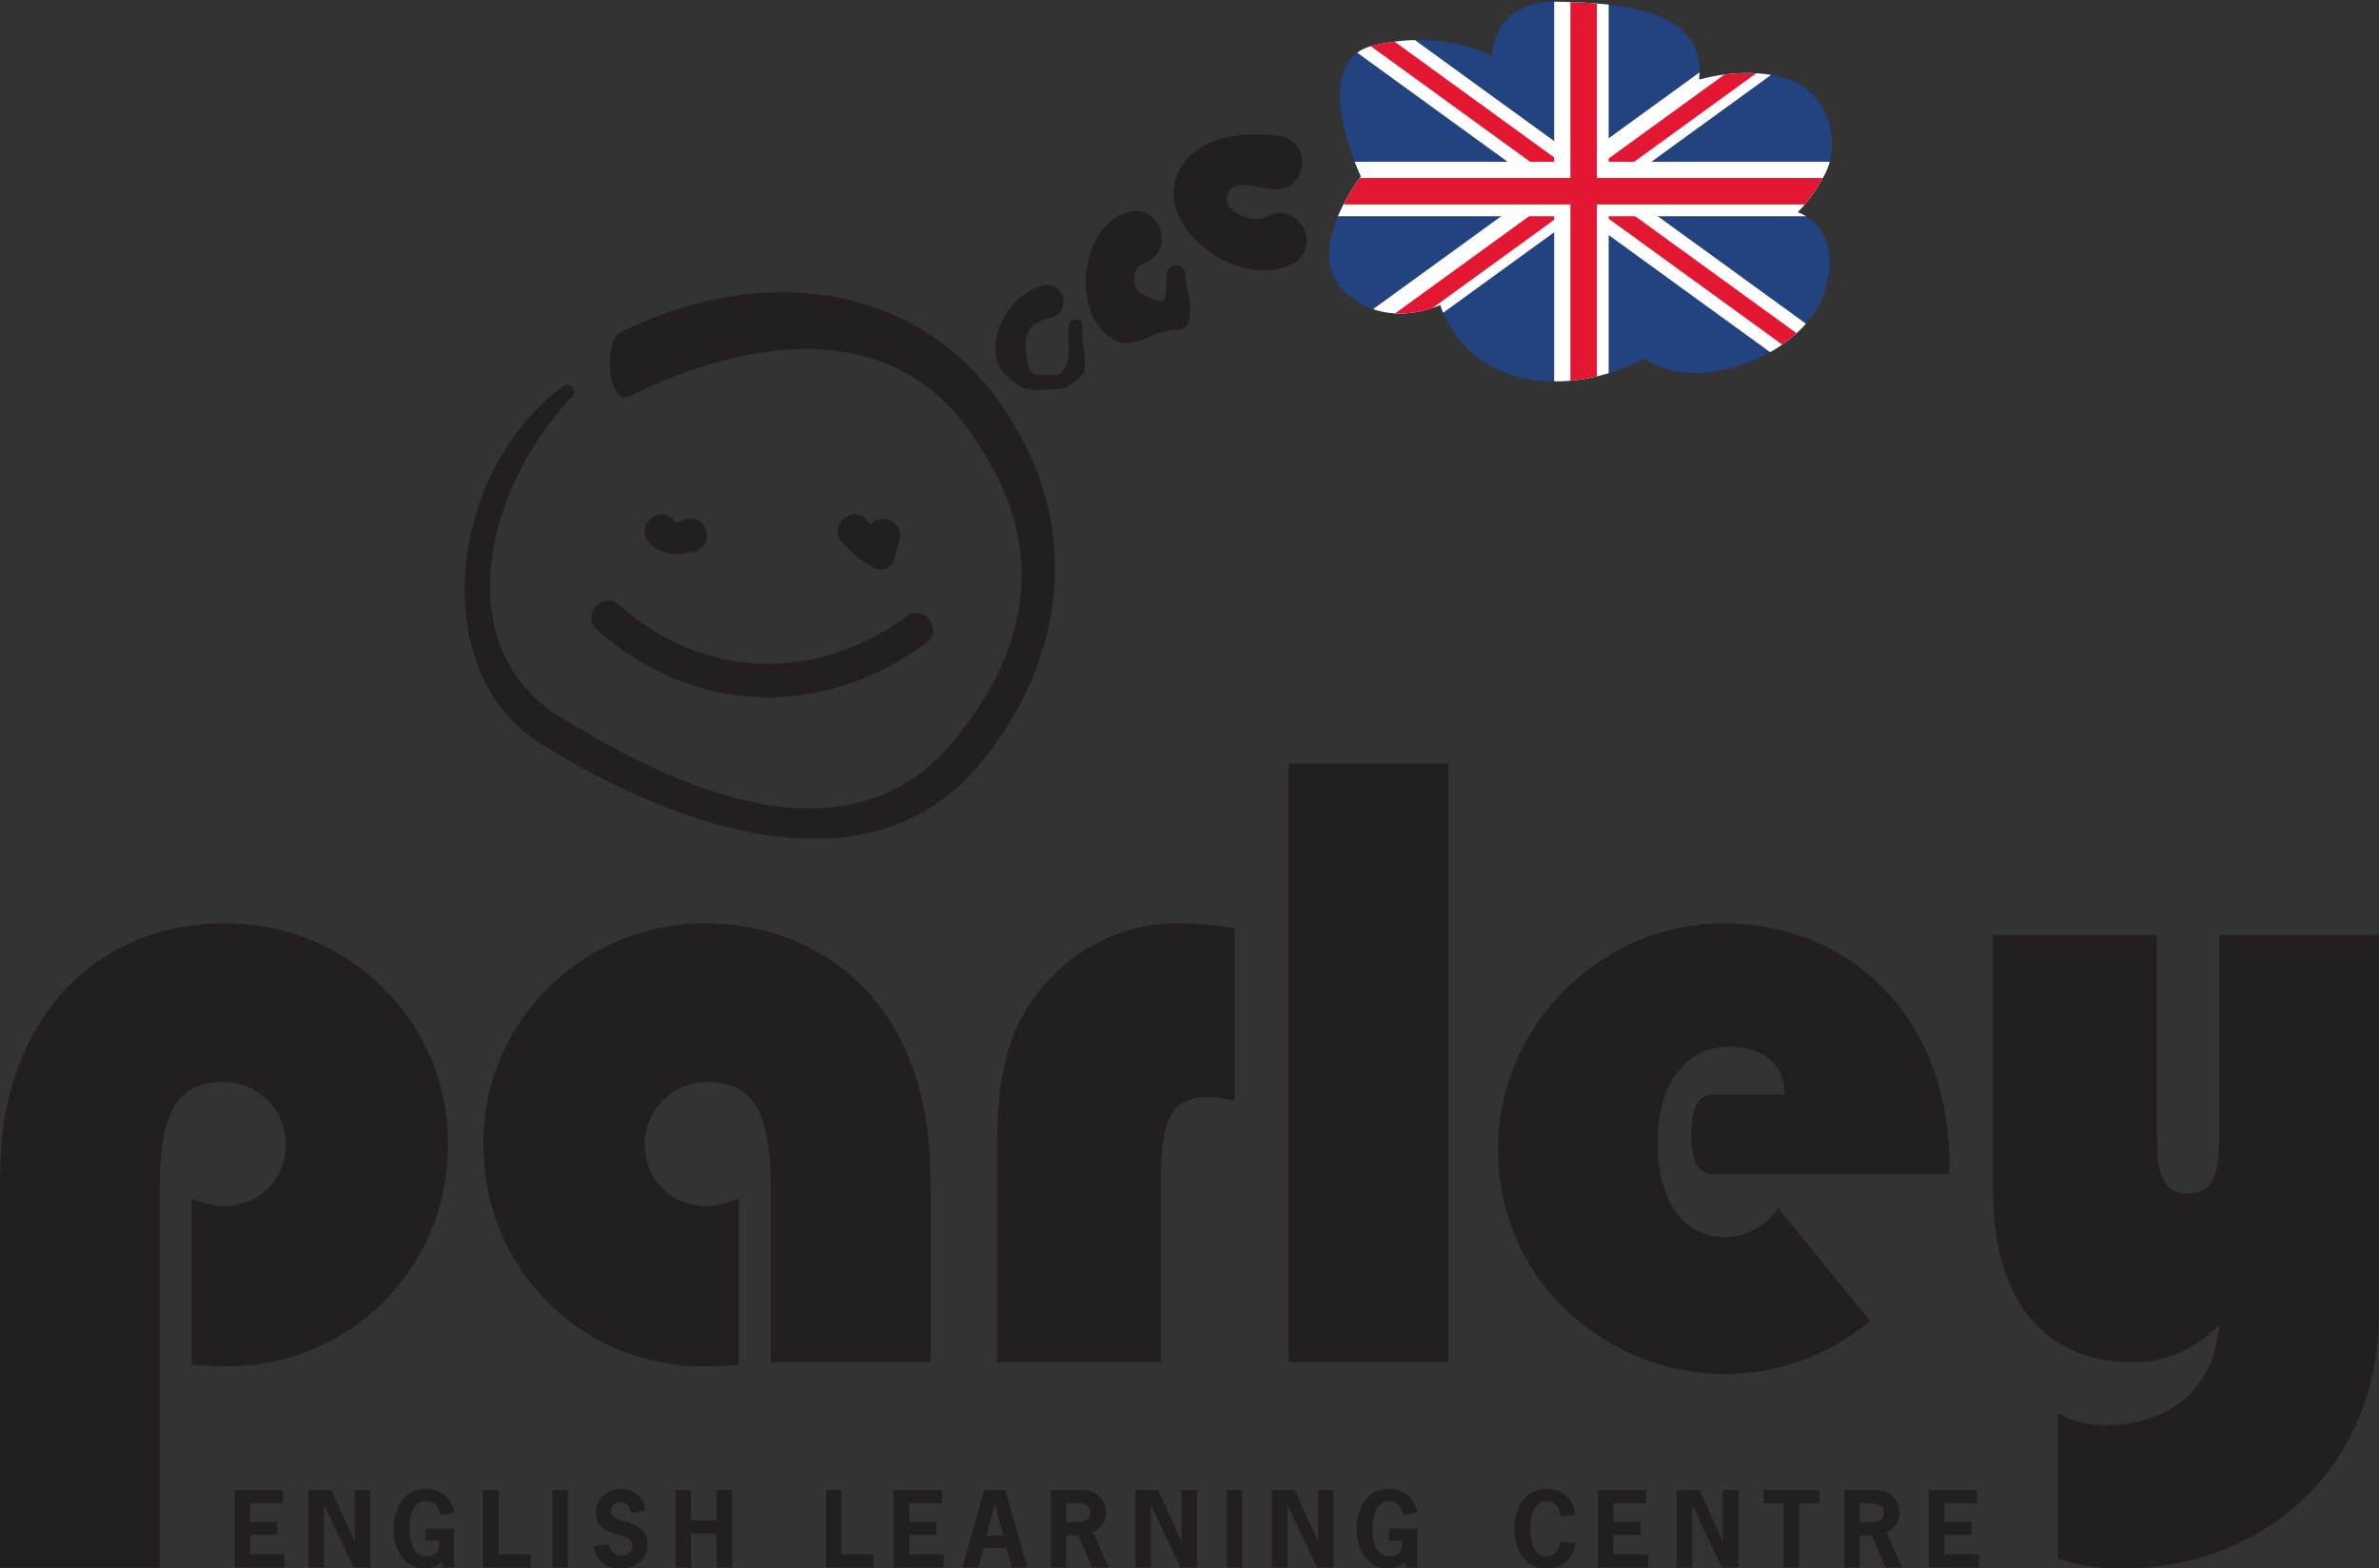 <?xml version="1.0" encoding="UTF-8" standalone="no"?>
<!-- Created with Inkscape (http://www.inkscape.org/) -->

<svg
   xmlns:dc="http://purl.org/dc/elements/1.1/"
   xmlns:cc="http://creativecommons.org/ns#"
   xmlns:rdf="http://www.w3.org/1999/02/22-rdf-syntax-ns#"
   xmlns:svg="http://www.w3.org/2000/svg"
   xmlns="http://www.w3.org/2000/svg"
   xmlns:sodipodi="http://sodipodi.sourceforge.net/DTD/sodipodi-0.dtd"
   xmlns:inkscape="http://www.inkscape.org/namespaces/inkscape"
   id="svg3004"
   version="1.1"
   inkscape:version="0.48.2 r9819"
   width="604.599"
   height="398.566"
   xml:space="preserve"
   sodipodi:docname="Parley.svg"><rect width="100%" height="100%" fill="#333333" stroke="none"/><defs
     id="defs3008"><clipPath
       clipPathUnits="userSpaceOnUse"
       id="clipPath3018"><path
         d="m 0,992.126 1417.323,0 L 1417.323,0 0,0 0,992.126 z"
         id="path3020"
         inkscape:connector-curvature="0" /></clipPath><clipPath
       clipPathUnits="userSpaceOnUse"
       id="clipPath3104"><path
         d="m 803.511,752.422 c 0,0 -15.468,8.906 -38.227,3.446 l 0,0 c -21.533,-5.168 -3.987,-42.102 -3.987,-42.102 l 0,0 c 0,0 -18.84,-24.227 -5.272,-37.042 l 0,0 c 13.566,-12.816 30.796,-4.306 30.796,-4.306 l 0,0 c 0,0 4.845,-18.522 25.95,-23.368 l 0,0 c 21.106,-4.844 39.515,6.139 39.515,6.139 l 0,0 c 17.122,-12.385 52.333,1.4 58.15,22.074 l 0,0 c 5.816,20.674 -8.83,24.981 -8.83,24.981 l 0,0 c 0,0 4.416,3.983 8.83,12.383 l 0,0 c 4.961,9.44 2.152,27.244 -14.537,31.227 l 0,0 c -13.065,3.12 -25.951,-0.97 -25.951,-0.97 l 0,0 c 2.262,22.397 -23.797,24.659 -45.332,25.089 l 0,0 c -0.256,0.006 -0.506,0.008 -0.756,0.008 l 0,0 c -20.765,-0.002 -20.349,-17.559 -20.349,-17.559"
         id="path3106"
         inkscape:connector-curvature="0" /></clipPath><clipPath
       clipPathUnits="userSpaceOnUse"
       id="clipPath3142"><path
         d="m 0,992.126 1417.323,0 L 1417.323,0 0,0 0,992.126 z"
         id="path3144"
         inkscape:connector-curvature="0" /></clipPath></defs><sodipodi:namedview
     pagecolor="#ffffff"
     bordercolor="#666666"
     borderopacity="1"
     objecttolerance="10"
     gridtolerance="10"
     guidetolerance="10"
     inkscape:pageopacity="0"
     inkscape:pageshadow="2"
     inkscape:window-width="1444"
     inkscape:window-height="947"
     id="namedview3006"
     showgrid="false"
     inkscape:zoom="1"
     inkscape:cx="151.4173"
     inkscape:cy="247.31259"
     inkscape:window-x="0"
     inkscape:window-y="0"
     inkscape:window-maximized="0"
     inkscape:current-layer="g3138"
     showguides="true"
     inkscape:guide-bbox="true"
     fit-margin-top="0"
     fit-margin-left="0"
     fit-margin-right="0"
     fit-margin-bottom="0" /><g
     id="g3012"
     inkscape:groupmode="layer"
     inkscape:label="Parley2019"
     transform="matrix(1.25,0,0,-1.25,-3.3281376e-6,1239.824)"><g
       id="g3014"
       transform="matrix(0.633,0,0,0.632,-205.226,504.889)"><g
         id="g3016"
         clip-path="url(#clipPath3018)"><g
           id="g3022"
           transform="translate(324.203,377.063)"><path
             d="m 0,0 0,8.91 c 0,11.611 0.27,23.221 3.78,34.831 9.45,33.21 35.37,52.651 68.581,52.651 19.17,0 37.261,-7.29 51.031,-21.06 13.23,-13.23 20.52,-31.051 20.52,-49.951 0,-40.231 -31.59,-71.551 -71.281,-71.551 -3.24,0 -7.02,0.27 -11.07,0.54 l 0,53.46 c 4.05,-1.619 7.29,-2.43 10.26,-2.43 11.34,0 19.98,8.371 19.98,19.981 0,10.8 -8.91,19.98 -19.98,19.98 -16.74,0 -20.52,-12.69 -20.52,-35.1 l 0,-121.233 -51.301,0 L 0,0 z"
             style="fill:#231f20;fill-opacity:1;fill-rule:nonzero;stroke:none"
             id="path3024"
             inkscape:connector-curvature="0" /></g><g
           id="g3026"
           transform="translate(571.791,332.243)"><path
             d="m 0,0 0,55.081 c 0,22.41 -3.78,35.101 -20.521,35.101 -11.07,0 -19.98,-9.181 -19.98,-19.981 0,-11.61 8.641,-19.98 19.98,-19.98 2.97,0 6.21,0.81 10.261,2.429 l 0,-53.46 c -4.051,-0.27 -7.83,-0.54 -11.071,-0.54 -39.69,0 -71.011,31.321 -71.011,71.551 0,18.901 7.29,36.721 20.521,49.951 13.77,13.77 31.591,21.06 50.76,21.06 28.621,0 52.651,-15.12 63.992,-39.96 7.56,-17.011 8.37,-31.861 8.37,-46.441 l 0,-9.991 L 51.301,0 0,0 z"
             style="fill:#231f20;fill-opacity:1;fill-rule:nonzero;stroke:none"
             id="path3028"
             inkscape:connector-curvature="0" /></g><g
           id="g3030"
           transform="translate(697.066,332.243)"><path
             d="m 0,0 -52.65,0 0,66.961 c 0,25.381 2.969,42.661 18.629,58.051 10.261,10.26 24.841,16.2 38.341,16.2 6.75,0 13.231,-0.54 19.441,-1.62 l 0,-55.351 c -3.781,0.54 -6.75,1.08 -8.37,1.08 C 2.16,85.321 0,76.142 0,58.051 L 0,0 z"
             style="fill:#231f20;fill-opacity:1;fill-rule:nonzero;stroke:none"
             id="path3032"
             inkscape:connector-curvature="0" /></g><path
           d="m 738.102,524.756 51.301,0 0,-192.513 -51.301,0 0,192.513 z"
           style="fill:#231f20;fill-opacity:1;fill-rule:nonzero;stroke:none"
           id="path3034"
           inkscape:connector-curvature="0" /><g
           id="g3036"
           transform="translate(877.692,328.463)"><path
             d="m 0,0 c -14.04,0 -28.081,4.32 -40.231,12.421 -20.52,13.5 -32.13,35.64 -32.13,59.94 0,18.901 7.559,37.261 21.33,51.032 14.04,14.04 32.131,21.599 51.031,21.599 40.771,0 72.631,-30.24 72.631,-77.761 l 0,-2.97 -75.871,0 c -4.861,0 -7.021,4.051 -7.021,12.69 0,8.641 2.16,12.961 7.021,12.961 l 22.95,0 0,0.539 c 0,9.181 -7.02,14.851 -17.82,14.851 -13.231,0 -22.951,-11.34 -22.951,-30.511 0,-20.25 8.911,-30.78 21.871,-30.78 6.21,0 13.77,3.78 16.74,9.45 L 47.251,17.011 C 32.671,5.4 17.55,0 0,0"
             style="fill:#231f20;fill-opacity:1;fill-rule:nonzero;stroke:none"
             id="path3038"
             inkscape:connector-curvature="0" /></g><g
           id="g3040"
           transform="translate(1088.289,469.676)"><path
             d="m 0,0 0,-121.772 c 0,-49.141 -36.451,-82.082 -82.892,-82.082 -7.019,0 -13.5,1.081 -20.25,3.241 l 0,46.71 c 5.13,-2.7 9.72,-3.78 15.121,-3.78 21.06,0 35.1,11.88 36.72,32.13 -8.37,-8.099 -17.28,-11.88 -27.81,-11.88 -27.271,0 -44.821,18.63 -44.821,55.081 l 0,82.352 52.651,0 0,-64.531 c 0,-11.881 1.349,-18.631 9.99,-18.631 8.37,0 9.99,6.75 9.99,18.631 L -51.301,0 0,0 z"
             style="fill:#231f20;fill-opacity:1;fill-rule:nonzero;stroke:none"
             id="path3042"
             inkscape:connector-curvature="0" /></g><g
           id="g3044"
           transform="translate(507.528,642.832)"><path
             d="m 0,0 c -28.836,-30.917 -39.032,-81.129 -3.746,-103.063 43.758,-27.15 95.659,-47.13 127.92,-6.568 26.605,33.257 28.036,66.677 3.014,100.249 -25.447,34.243 -69.584,29.17 -108.538,9.691 -6.097,-3.046 -8.41,17.327 -2.313,20.374 42.83,21.415 91.975,16.777 119.954,-20.874 27.08,-36.334 24.763,-80.554 -4.033,-116.546 -34.351,-43.188 -94.9,-23.752 -141.496,5.156 -37.919,23.572 -29.298,88.479 6.911,114.784 C -0.192,4.752 2.133,1.551 0,0"
             style="fill:#231f20;fill-opacity:1;fill-rule:nonzero;stroke:none"
             id="path3046"
             inkscape:connector-curvature="0" /></g><g
           id="g3048"
           transform="translate(507.528,642.832)"><path
             d="m 0,0 c -28.836,-30.917 -39.032,-81.129 -3.746,-103.063 43.758,-27.15 95.659,-47.13 127.92,-6.568 26.605,33.257 28.036,66.677 3.014,100.249 -25.447,34.243 -69.584,29.17 -108.538,9.691 -6.097,-3.046 -8.41,17.327 -2.313,20.374 42.83,21.415 91.975,16.777 119.954,-20.874 27.08,-36.334 24.763,-80.554 -4.033,-116.546 -34.351,-43.188 -94.9,-23.752 -141.496,5.156 -37.919,23.572 -29.298,88.479 6.911,114.784 C -0.192,4.752 2.133,1.551 0,0 z"
             style="fill:none;stroke:#231f20;stroke-width:0.462;stroke-linecap:butt;stroke-linejoin:miter;stroke-miterlimit:3.864;stroke-opacity:1;stroke-dasharray:none"
             id="path3050"
             inkscape:connector-curvature="0" /></g><g
           id="g3052"
           transform="translate(540.793,602.651)"><path
             d="M 0,0 C 0.787,-1.049 2.363,0.118 3.676,0.512 10.202,2.47 13.142,-7.321 6.613,-9.282 1.265,-10.885 -4.97,-10.41 -8.179,-6.134 -12.269,-0.68 -4.09,5.453 0,0"
             style="fill:#231f20;fill-opacity:1;fill-rule:nonzero;stroke:none"
             id="path3054"
             inkscape:connector-curvature="0" /></g><g
           id="g3056"
           transform="translate(540.793,602.651)"><path
             d="M 0,0 C 0.787,-1.049 2.363,0.118 3.676,0.512 10.202,2.47 13.142,-7.321 6.613,-9.282 1.265,-10.885 -4.97,-10.41 -8.179,-6.134 -12.269,-0.68 -4.09,5.453 0,0 z"
             style="fill:none;stroke:#231f20;stroke-width:0.462;stroke-linecap:butt;stroke-linejoin:miter;stroke-miterlimit:3.864;stroke-opacity:1;stroke-dasharray:none"
             id="path3058"
             inkscape:connector-curvature="0" /></g><g
           id="g3060"
           transform="translate(602.519,602.981)"><path
             d="m 0,0 c 2.241,-2.523 3.92,-3.927 6.725,-5.609 3.774,-2.264 -8.656,-7.413 -7.592,-3.143 l 1.32,5.275 c 1.653,6.612 11.571,4.133 9.918,-2.477 l -1.318,-5.277 c -1.068,-4.27 -3.816,-5.409 -7.588,-3.144 -3.793,2.276 -6.072,4.17 -9.107,7.583 C -12.168,-1.699 -4.527,5.093 0,0"
             style="fill:#231f20;fill-opacity:1;fill-rule:nonzero;stroke:none"
             id="path3062"
             inkscape:connector-curvature="0" /></g><g
           id="g3064"
           transform="translate(602.519,602.981)"><path
             d="m 0,0 c 2.241,-2.523 3.92,-3.927 6.725,-5.609 3.774,-2.264 -8.656,-7.413 -7.592,-3.143 l 1.32,5.275 c 1.653,6.612 11.571,4.133 9.918,-2.477 l -1.318,-5.277 c -1.068,-4.27 -3.816,-5.409 -7.588,-3.144 -3.793,2.276 -6.072,4.17 -9.107,7.583 C -12.168,-1.699 -4.527,5.093 0,0 z"
             style="fill:none;stroke:#231f20;stroke-width:0.462;stroke-linecap:butt;stroke-linejoin:miter;stroke-miterlimit:3.864;stroke-opacity:1;stroke-dasharray:none"
             id="path3066"
             inkscape:connector-curvature="0" /></g><g
           id="g3068"
           transform="translate(522.98,575.688)"><path
             d="m 0,0 c 27.123,-24.348 63.806,-24.923 92.468,-3.655 5.475,4.06 11.565,-4.15 6.094,-8.211 C 65.891,-36.104 24.083,-35.359 -6.83,-7.607 -11.901,-3.053 -5.071,4.552 0,0"
             style="fill:#231f20;fill-opacity:1;fill-rule:nonzero;stroke:none"
             id="path3070"
             inkscape:connector-curvature="0" /></g><g
           id="g3072"
           transform="translate(522.98,575.688)"><path
             d="m 0,0 c 27.123,-24.348 63.806,-24.923 92.468,-3.655 5.475,4.06 11.565,-4.15 6.094,-8.211 C 65.891,-36.104 24.083,-35.359 -6.83,-7.607 -11.901,-3.053 -5.071,4.552 0,0 z"
             style="fill:none;stroke:#231f20;stroke-width:0.462;stroke-linecap:butt;stroke-linejoin:miter;stroke-miterlimit:3.864;stroke-opacity:1;stroke-dasharray:none"
             id="path3074"
             inkscape:connector-curvature="0" /></g><g
           id="g3076"
           transform="translate(661.626,668.529)"><path
             d="m 0,0 c -7.697,-1.857 -9.156,-5.538 -7.829,-13.499 1.165,-6.988 2.766,-5.275 10.318,-5.275 1.248,0 3.439,4.261 3.507,5.51 0.329,6.265 -0.267,4.157 0.064,10.423 0.138,2.634 4.09,2.426 3.951,-0.208 -0.329,-6.266 1.119,-7.355 0.79,-13.621 -0.12,-2.264 -5.894,-6.212 -7.145,-6.212 -7.616,0 -11.252,-2.338 -17.747,4.278 -8.436,8.59 0.214,25.77 11.693,28.542 C 4.227,11.536 6.625,1.598 0,0"
             style="fill:#231f20;fill-opacity:1;fill-rule:nonzero;stroke:none"
             id="path3078"
             inkscape:connector-curvature="0" /></g><g
           id="g3080"
           transform="translate(661.626,668.529)"><path
             d="m 0,0 c -7.697,-1.857 -9.156,-5.538 -7.829,-13.499 1.165,-6.988 2.766,-5.275 10.318,-5.275 1.248,0 3.439,4.261 3.507,5.51 0.329,6.265 -0.267,4.157 0.064,10.423 0.138,2.634 4.09,2.426 3.951,-0.208 -0.329,-6.266 1.119,-7.355 0.79,-13.621 -0.12,-2.264 -5.894,-6.212 -7.145,-6.212 -7.616,0 -11.252,-2.338 -17.747,4.278 -8.436,8.59 0.214,25.77 11.693,28.542 C 4.227,11.536 6.625,1.598 0,0 z"
             style="fill:none;stroke:#231f20;stroke-width:0.462;stroke-linecap:butt;stroke-linejoin:miter;stroke-miterlimit:3.864;stroke-opacity:1;stroke-dasharray:none"
             id="path3082"
             inkscape:connector-curvature="0" /></g><g
           id="g3084"
           transform="translate(704.671,682.221)"><path
             d="m 0,0 c 0.35,-5.589 2.157,-8.307 1.457,-13.897 -0.311,-2.487 -1.749,-3.755 -4.255,-3.755 -8.108,0 -13.393,-7.151 -20.219,-2.884 -13.255,7.952 -10.389,35.467 4.455,40.24 10.674,3.429 15.821,-12.583 5.147,-16.014 -3.622,-1.163 -4.054,-7.943 -0.82,-9.883 3.907,-2.443 6.797,-2.885 11.437,-2.885 2.506,0 -4.564,-6.243 -4.253,-3.755 0.628,5.028 1.77,7.457 1.455,12.483 C -5.828,3.38 -0.233,3.73 0,0"
             style="fill:#231f20;fill-opacity:1;fill-rule:nonzero;stroke:none"
             id="path3086"
             inkscape:connector-curvature="0" /></g><g
           id="g3125"
           transform="translate(704.671,682.221)"><path
             d="m 0,0 c 0.35,-5.589 2.157,-8.307 1.457,-13.897 -0.311,-2.487 -1.749,-3.755 -4.255,-3.755 -8.108,0 -13.393,-7.151 -20.219,-2.884 -13.255,7.952 -10.389,35.467 4.455,40.24 10.674,3.429 15.821,-12.583 5.147,-16.014 -3.622,-1.163 -4.054,-7.943 -0.82,-9.883 3.907,-2.443 6.797,-2.885 11.437,-2.885 2.506,0 -4.564,-6.243 -4.253,-3.755 0.628,5.028 1.77,7.457 1.455,12.483 C -5.828,3.38 -0.233,3.73 0,0 z"
             style="fill:none;stroke:#231f20;stroke-width:0.462;stroke-linecap:butt;stroke-linejoin:miter;stroke-miterlimit:3.864;stroke-opacity:1;stroke-dasharray:none"
             id="path3090"
             inkscape:connector-curvature="0" /></g><g
           id="g3092"
           transform="translate(738.905,685.65)"><path
             d="m 0,0 c -15.894,-7.948 -41.858,10.163 -36.89,27.051 3.767,12.717 19.298,15.747 32.958,13.863 11.109,-1.532 8.811,-18.192 -2.297,-16.66 -5.603,0.771 -12.985,3.252 -14.53,-1.965 -1.64,-5.572 7.99,-9.868 13.236,-7.246 C 2.508,20.059 10.028,5.015 0,0"
             style="fill:#231f20;fill-opacity:1;fill-rule:nonzero;stroke:none"
             id="path3094"
             inkscape:connector-curvature="0" /></g><g
           id="g3096"
           transform="translate(738.905,685.65)"><path
             d="m 0,0 c -15.894,-7.948 -41.858,10.163 -36.89,27.051 3.767,12.717 19.298,15.747 32.958,13.863 11.109,-1.532 8.811,-18.192 -2.297,-16.66 -5.603,0.771 -12.985,3.252 -14.53,-1.965 -1.64,-5.572 7.99,-9.868 13.236,-7.246 C 2.508,20.059 10.028,5.015 0,0 z"
             style="fill:none;stroke:#231f20;stroke-width:0.462;stroke-linecap:butt;stroke-linejoin:miter;stroke-miterlimit:3.864;stroke-opacity:1;stroke-dasharray:none"
             id="path3098"
             inkscape:connector-curvature="0" /></g></g></g><g
       id="g3100"
       transform="matrix(0.633,0,0,0.632,-205.226,504.889)"><g
         id="g3102"
         clip-path="url(#clipPath3104)"><path
           d="m 747.863,796.051 168.568,0 0,-171.425 -168.568,0 0,171.425 z"
           style="fill:#224380;fill-opacity:1;fill-rule:evenodd;stroke:none"
           id="path3108"
           inkscape:connector-curvature="0" /><g
           id="g3110"
           transform="translate(751.523,777.34)"><path
             d="M 0,0 169.58,-123.208 161.248,-134.671 -8.328,-11.465 0,0 z"
             style="fill:#ffffff;fill-opacity:1;fill-rule:nonzero;stroke:none"
             id="path3112"
             inkscape:connector-curvature="0" /></g><g
           id="g3114"
           transform="translate(921.102,766.783)"><path
             d="m 0,0 -169.579,-123.205 -8.329,11.463 L -8.331,11.465 0,0 z"
             style="fill:#ffffff;fill-opacity:1;fill-rule:nonzero;stroke:none"
             id="path3116"
             inkscape:connector-curvature="0" /></g><g
           id="g3118"
           transform="translate(748.179,771.014)"><path
             d="M 0,0 169.577,-123.208"
             style="fill:none;stroke:#e31731;stroke-width:5.669;stroke-linecap:butt;stroke-linejoin:miter;stroke-miterlimit:3.864;stroke-opacity:1;stroke-dasharray:none"
             id="path3120"
             inkscape:connector-curvature="0" /></g><g
           id="g3122"
           transform="translate(917.532,771.699)"><path
             d="M 0,0 -169.579,-123.209"
             style="fill:none;stroke:#e31731;stroke-width:5.669;stroke-linecap:butt;stroke-linejoin:miter;stroke-miterlimit:3.864;stroke-opacity:1;stroke-dasharray:none"
             id="path3124"
             inkscape:connector-curvature="0" /></g><path
           d="m 840.902,636.719 -17.507,0 0,145.984 17.507,0 0,-145.984 z"
           style="fill:#ffffff;fill-opacity:1;fill-rule:nonzero;stroke:none"
           id="path3126"
           inkscape:connector-curvature="0" /><path
           d="m 744.969,718.466 174.228,0 0,-17.508 -174.228,0 0,17.508 z"
           style="fill:#ffffff;fill-opacity:1;fill-rule:nonzero;stroke:none"
           id="path3128"
           inkscape:connector-curvature="0" /><g
           id="g3130"
           transform="translate(832.863,781.989)"><path
             d="M 0,0 0,-145.984"
             style="fill:none;stroke:#e31731;stroke-width:8.504;stroke-linecap:butt;stroke-linejoin:miter;stroke-miterlimit:3.864;stroke-opacity:1;stroke-dasharray:none"
             id="path3132"
             inkscape:connector-curvature="0" /></g><g
           id="g3134"
           transform="translate(745.816,708.998)"><path
             d="M 0,0 174.229,0"
             style="fill:none;stroke:#e31731;stroke-width:8.504;stroke-linecap:butt;stroke-linejoin:miter;stroke-miterlimit:3.864;stroke-opacity:1;stroke-dasharray:none"
             id="path3136"
             inkscape:connector-curvature="0" /></g></g></g><g
       id="g3138"
       transform="matrix(0.633,0,0,0.632,-206.301,503.351)"><g
         id="g3140"
         clip-path="url(#clipPath3142)"
         transform="translate(-1.264,2.432)"><g
           id="g3146"
           transform="translate(418.007,286.877)"><path
             d="m 0,0 -10.495,0 0,-5.952 8.703,0 0,-4.224 -8.703,0 0,-6.271 11.103,0 0,-4.224 -16.095,0 0,24.895 L 0,4.224 0,0 z"
             style="fill:#231f20;fill-opacity:1;fill-rule:nonzero;stroke:none"
             id="path3148"
             inkscape:connector-curvature="0" /></g><g
           id="g3150"
           transform="translate(433.591,291.101)"><path
             d="m 0,0 7.456,-16.415 0.064,0 0,16.415 4.991,0 0,-24.895 -5.344,0 -9.407,19.999 -0.064,0 0,-19.999 -4.991,0 L -7.295,0 0,0 z"
             style="fill:#231f20;fill-opacity:1;fill-rule:nonzero;stroke:none"
             id="path3152"
             inkscape:connector-curvature="0" /></g><g
           id="g3154"
           transform="translate(463.879,274.781)"><path
             d="m 0,0 0,3.936 9.12,0 0,-12.511 -3.488,0 -0.48,1.76 C 3.744,-8.383 1.6,-8.959 -0.064,-8.959 c -7.103,0 -10.271,6.56 -10.271,12.831 0,6.272 3.168,12.831 10.271,12.831 4.896,0 8.671,-2.975 9.184,-7.712 L 4.64,8.319 c -0.416,2.401 -1.6,4.449 -4.704,4.449 -4.288,0 -5.151,-5.697 -5.151,-8.896 0,-3.2 0.863,-8.895 5.151,-8.895 3.872,0 4.576,2.208 4.384,5.023 L 0,0 z"
             style="fill:#231f20;fill-opacity:1;fill-rule:nonzero;stroke:none"
             id="path3156"
             inkscape:connector-curvature="0" /></g><g
           id="g3158"
           transform="translate(487.303,270.43)"><path
             d="m 0,0 10.367,0 0,-4.224 -15.359,0 0,24.895 4.992,0 L 0,0 z"
             style="fill:#231f20;fill-opacity:1;fill-rule:nonzero;stroke:none"
             id="path3160"
             inkscape:connector-curvature="0" /></g><path
           d="m 504.568,291.101 4.992,0 0,-24.895 -4.992,0 0,24.895 z"
           style="fill:#231f20;fill-opacity:1;fill-rule:nonzero;stroke:none"
           id="path3162"
           inkscape:connector-curvature="0" /><g
           id="g3164"
           transform="translate(529.931,283.772)"><path
             d="m 0,0 c -0.48,1.729 -1.44,3.488 -3.456,3.488 -1.632,0 -3.04,-1.184 -3.04,-2.88 0,-4.895 11.711,-1.696 11.711,-10.975 0,-3.039 -2.303,-7.583 -8.447,-7.583 -4.736,0 -8.16,2.304 -8.927,7.167 l 4.992,0.736 c 0.447,-2.112 1.535,-3.68 3.903,-3.68 1.952,0 3.584,1.024 3.584,3.168 0,4.992 -11.712,2.112 -11.712,10.591 0,4.48 3.776,7.68 8.096,7.68 4.224,0 7.392,-2.72 7.807,-6.912 L 0,0 z"
             style="fill:#231f20;fill-opacity:1;fill-rule:nonzero;stroke:none"
             id="path3166"
             inkscape:connector-curvature="0" /></g><g
           id="g3168"
           transform="translate(557.355,281.373)"><path
             d="m 0,0 0,9.728 4.992,0 0,-24.895 -4.992,0 0,10.943 -8.223,0 0,-10.943 -4.992,0 0,24.895 4.992,0 L -8.223,0 0,0 z"
             style="fill:#231f20;fill-opacity:1;fill-rule:nonzero;stroke:none"
             id="path3170"
             inkscape:connector-curvature="0" /></g><g
           id="g3172"
           transform="translate(597.434,270.43)"><path
             d="m 0,0 10.367,0 0,-4.224 -15.359,0 0,24.895 4.992,0 L 0,0 z"
             style="fill:#231f20;fill-opacity:1;fill-rule:nonzero;stroke:none"
             id="path3174"
             inkscape:connector-curvature="0" /></g><g
           id="g3176"
           transform="translate(629.699,286.877)"><path
             d="m 0,0 -10.495,0 0,-5.952 8.703,0 0,-4.224 -8.703,0 0,-6.271 11.103,0 0,-4.224 -16.094,0 0,24.895 L 0,4.224 0,0 z"
             style="fill:#231f20;fill-opacity:1;fill-rule:nonzero;stroke:none"
             id="path3178"
             inkscape:connector-curvature="0" /></g><g
           id="g3180"
           transform="translate(646.785,286.812)"><path
             d="m 0,0 -0.128,0 -2.623,-10.432 5.375,0 L 0,0 z m 10.336,-20.606 -5.088,0 -1.632,6.239 -7.359,0 -1.632,-6.239 -5.088,0 6.976,24.894 6.719,0 7.104,-24.894 z"
             style="fill:#231f20;fill-opacity:1;fill-rule:nonzero;stroke:none"
             id="path3182"
             inkscape:connector-curvature="0" /></g><g
           id="g3184"
           transform="translate(671.841,280.765)"><path
             d="m 0,0 c 2.176,0 5.503,-0.128 5.503,2.977 0,3.422 -3.359,3.135 -5.823,3.135 l -1.856,0 L -2.176,0 0,0 z m 2.655,10.336 c 5.728,0 7.968,-4.096 7.968,-7.264 0,-2.719 -1.696,-5.248 -4.224,-6.271 l 4.959,-11.36 -5.247,0 -4.479,10.335 -3.808,0 0,-10.335 -4.992,0 0,24.895 9.823,0 z"
             style="fill:#231f20;fill-opacity:1;fill-rule:nonzero;stroke:none"
             id="path3186"
             inkscape:connector-curvature="0" /></g><g
           id="g3188"
           transform="translate(699.137,291.101)"><path
             d="m 0,0 7.455,-16.415 0.065,0 0,16.415 4.991,0 0,-24.895 -5.344,0 -9.407,19.999 -0.064,0 0,-19.999 -4.992,0 L -7.296,0 0,0 z"
             style="fill:#231f20;fill-opacity:1;fill-rule:nonzero;stroke:none"
             id="path3190"
             inkscape:connector-curvature="0" /></g><path
           d="m 721.186,291.101 4.992,0 0,-24.895 -4.992,0 0,24.895 z"
           style="fill:#231f20;fill-opacity:1;fill-rule:nonzero;stroke:none"
           id="path3192"
           inkscape:connector-curvature="0" /><g
           id="g3194"
           transform="translate(743.008,291.101)"><path
             d="m 0,0 7.455,-16.415 0.065,0 0,16.415 4.992,0 0,-24.895 -5.344,0 -9.408,19.999 -0.063,0 0,-19.999 -4.992,0 L -7.295,0 0,0 z"
             style="fill:#231f20;fill-opacity:1;fill-rule:nonzero;stroke:none"
             id="path3196"
             inkscape:connector-curvature="0" /></g><g
           id="g3198"
           transform="translate(773.244,274.781)"><path
             d="m 0,0 0,3.936 9.119,0 0,-12.511 -3.488,0 -0.481,1.76 C 3.744,-8.383 1.6,-8.959 -0.064,-8.959 c -7.104,0 -10.272,6.56 -10.272,12.831 0,6.272 3.168,12.831 10.272,12.831 4.896,0 8.671,-2.975 9.183,-7.712 L 4.639,8.319 c -0.416,2.401 -1.6,4.449 -4.703,4.449 -4.288,0 -5.153,-5.697 -5.153,-8.896 0,-3.2 0.865,-8.895 5.153,-8.895 3.871,0 4.576,2.208 4.384,5.023 L 0,0 z"
             style="fill:#231f20;fill-opacity:1;fill-rule:nonzero;stroke:none"
             id="path3200"
             inkscape:connector-curvature="0" /></g><g
           id="g3202"
           transform="translate(833.191,274.046)"><path
             d="m 0,0 c -0.768,-5.12 -4.191,-8.224 -9.375,-8.224 -7.104,0 -10.271,6.56 -10.271,12.831 0,6.272 3.167,12.831 10.271,12.831 5.119,0 8.543,-2.944 9.375,-8.223 l -4.736,-0.64 c -0.481,2.592 -1.631,4.928 -4.639,4.928 -4.289,0 -5.152,-5.696 -5.152,-8.896 0,-3.2 0.863,-8.895 5.152,-8.895 2.975,0 4.158,2.336 4.639,4.895 L 0,0 z"
             style="fill:#231f20;fill-opacity:1;fill-rule:nonzero;stroke:none"
             id="path3204"
             inkscape:connector-curvature="0" /></g><g
           id="g3206"
           transform="translate(855.922,286.877)"><path
             d="m 0,0 -10.496,0 0,-5.952 8.703,0 0,-4.224 -8.703,0 0,-6.271 11.103,0 0,-4.224 -16.095,0 0,24.895 L 0,4.224 0,0 z"
             style="fill:#231f20;fill-opacity:1;fill-rule:nonzero;stroke:none"
             id="path3208"
             inkscape:connector-curvature="0" /></g><g
           id="g3210"
           transform="translate(873.008,291.101)"><path
             d="m 0,0 7.455,-16.415 0.065,0 0,16.415 4.992,0 0,-24.895 -5.344,0 -9.408,19.999 -0.063,0 0,-19.999 -4.992,0 L -7.295,0 0,0 z"
             style="fill:#231f20;fill-opacity:1;fill-rule:nonzero;stroke:none"
             id="path3212"
             inkscape:connector-curvature="0" /></g><g
           id="g3214"
           transform="translate(911.504,286.877)"><path
             d="m 0,0 -6.465,0 0,-20.671 -4.99,0 0,20.671 -6.465,0 0,4.224 L 0,4.224 0,0 z"
             style="fill:#231f20;fill-opacity:1;fill-rule:nonzero;stroke:none"
             id="path3216"
             inkscape:connector-curvature="0" /></g><g
           id="g3218"
           transform="translate(926.705,280.765)"><path
             d="m 0,0 c 2.176,0 5.504,-0.128 5.504,2.977 0,3.422 -3.361,3.135 -5.824,3.135 l -1.856,0 L -2.176,0 0,0 z m 2.654,10.336 c 5.729,0 7.969,-4.096 7.969,-7.264 0,-2.719 -1.697,-5.248 -4.225,-6.271 l 4.961,-11.36 -5.248,0 -4.48,10.335 -3.807,0 0,-10.335 -4.992,0 0,24.895 9.822,0 z"
             style="fill:#231f20;fill-opacity:1;fill-rule:nonzero;stroke:none"
             id="path3220"
             inkscape:connector-curvature="0" /></g><g
           id="g3222"
           transform="translate(962.191,286.877)"><path
             d="m 0,0 -10.494,0 0,-5.952 8.703,0 0,-4.224 -8.703,0 0,-6.271 11.101,0 0,-4.224 -16.093,0 0,24.895 L 0,4.224 0,0 z"
             style="fill:#231f20;fill-opacity:1;fill-rule:nonzero;stroke:none"
             id="path3224"
             inkscape:connector-curvature="0" /></g></g></g></g></svg>